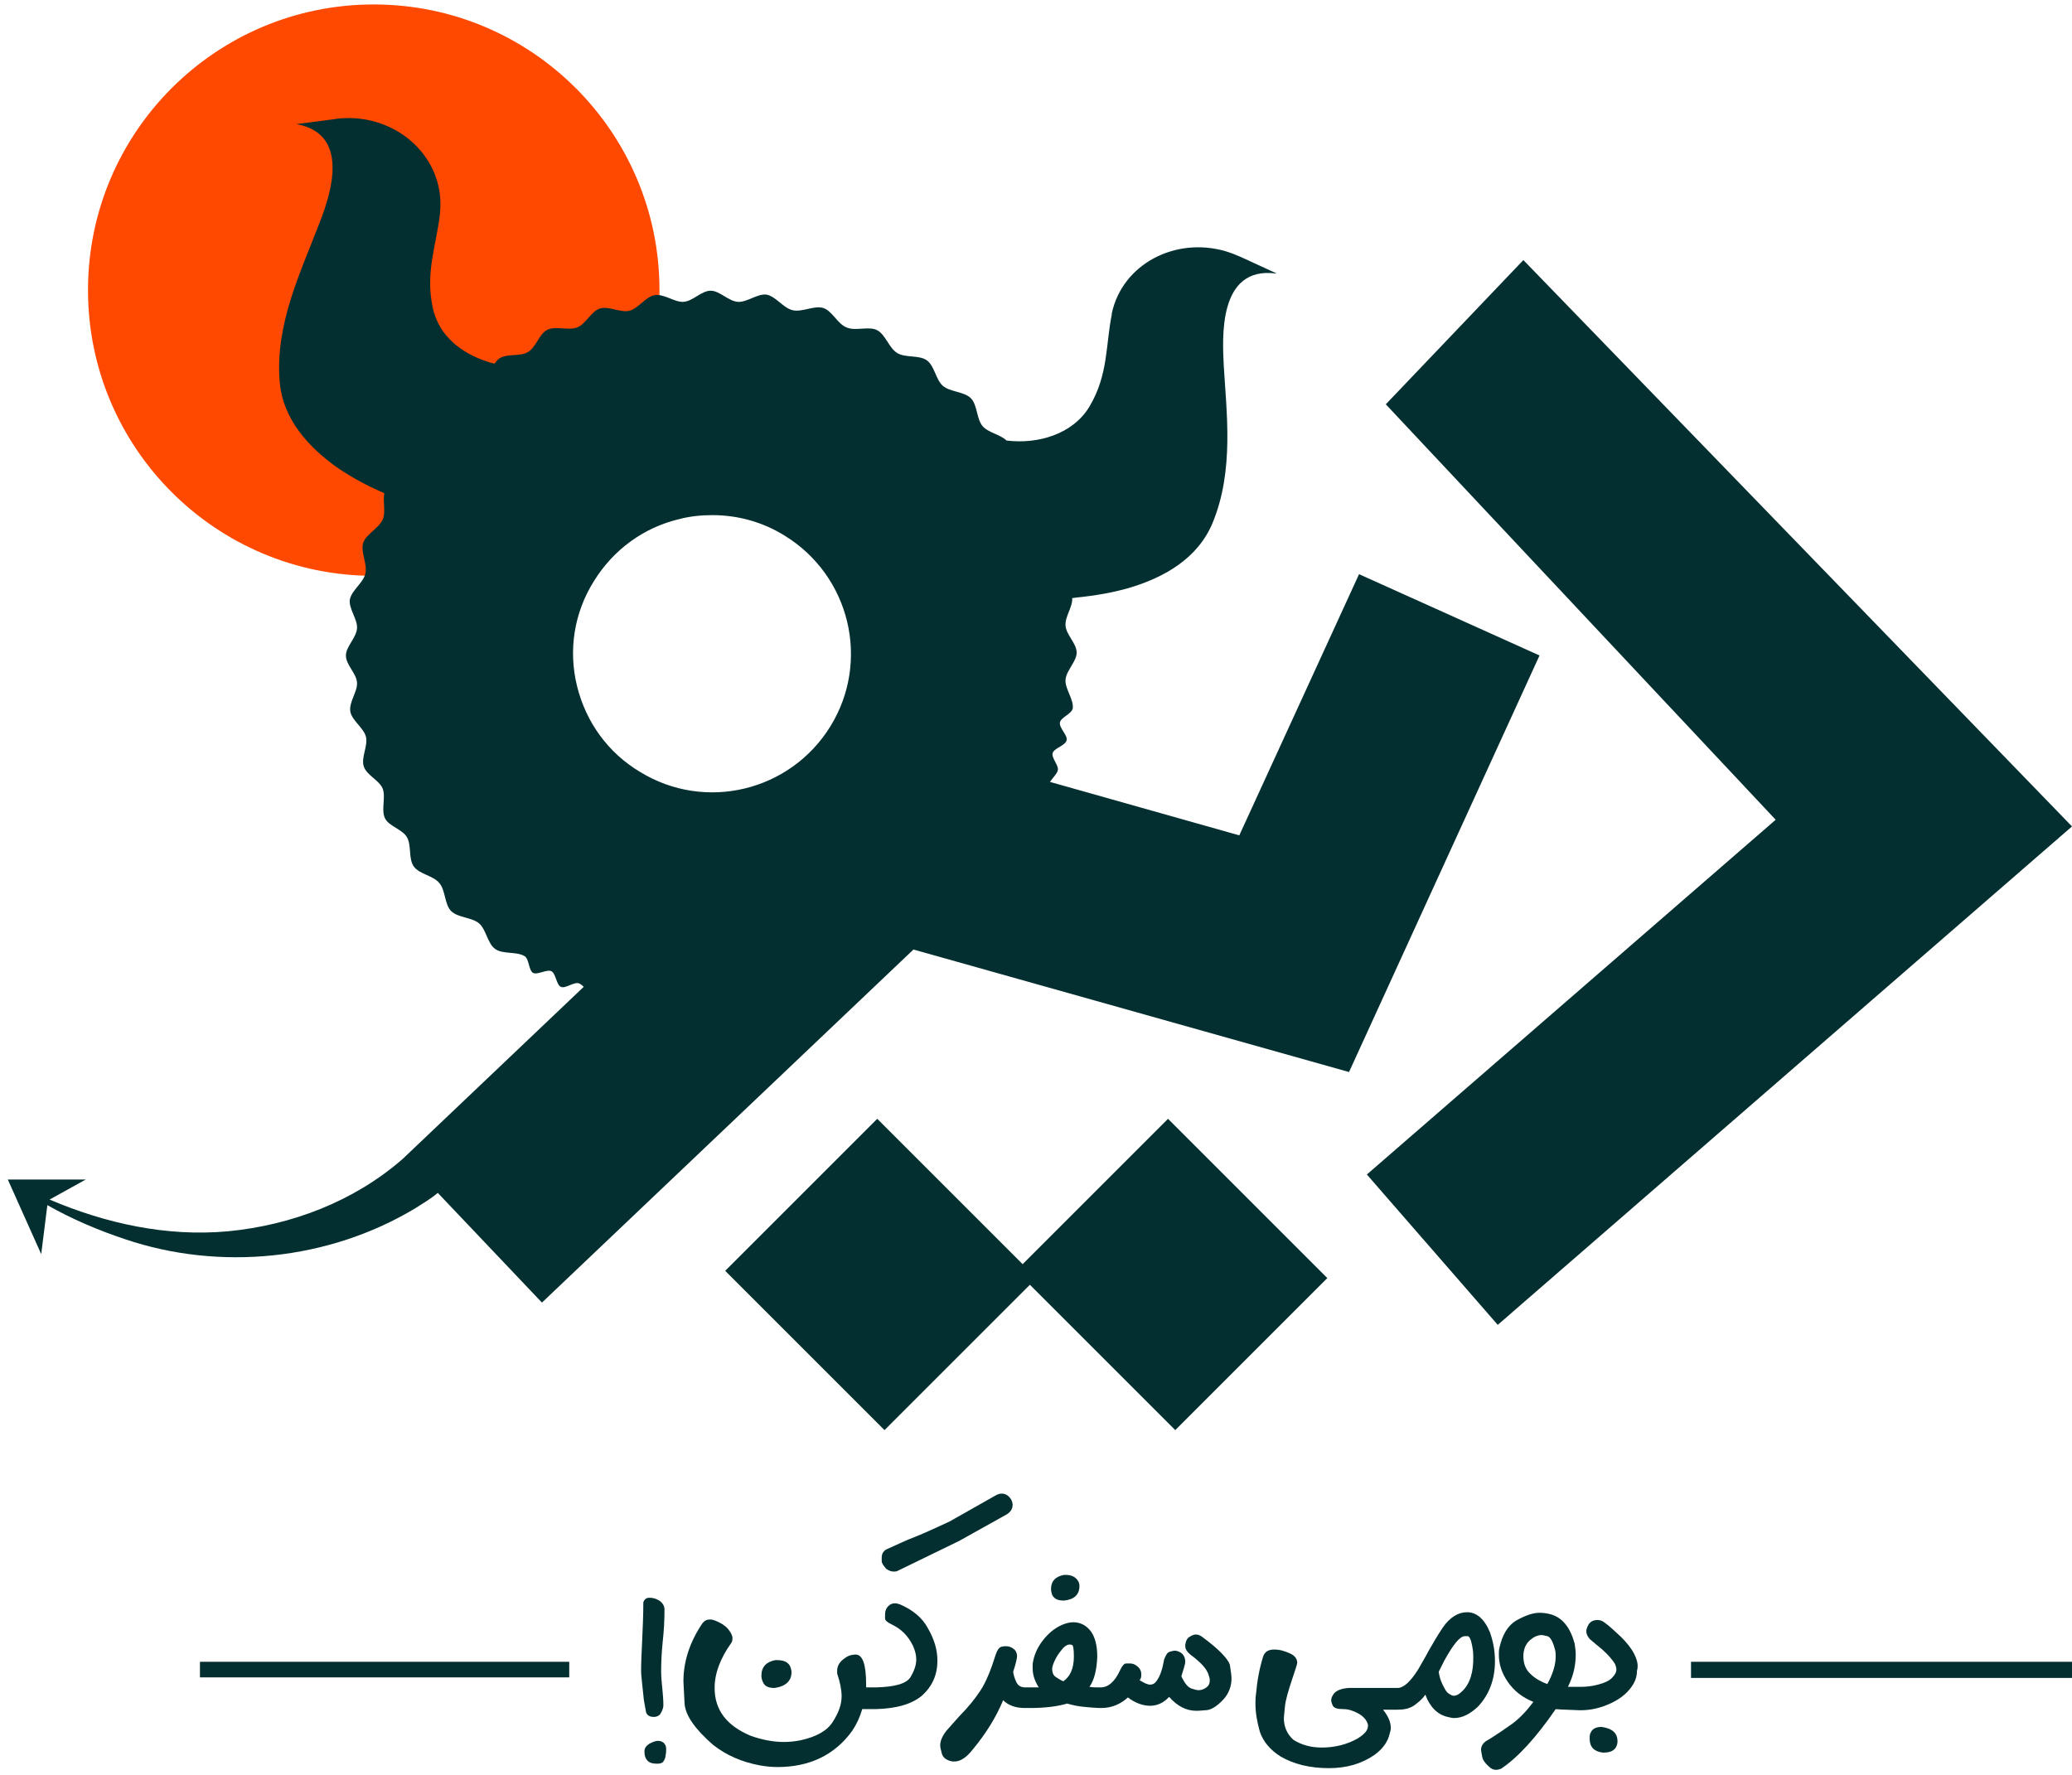 <?xml version="1.0" encoding="UTF-8"?> <svg xmlns="http://www.w3.org/2000/svg" xmlns:xlink="http://www.w3.org/1999/xlink" version="1.1" id="Layer_1" x="0px" y="0px" viewBox="0 0 372 318.8" style="enable-background:new 0 0 372 318.8;" xml:space="preserve"> <style type="text/css"> .st0{fill:#FF4800;} .st1{fill:#042F30;} </style> <g> <g> <circle class="st0" cx="67.1" cy="52.1" r="51.3"></circle> <g> <polygon class="st1" points="273.5,46.7 248.8,72.6 318.8,147.2 245.4,210.9 268.9,237.9 372,148.4 "></polygon> <polygon class="st1" points="183.6,227 157.5,200.9 130.2,228.2 158.8,256.8 184.9,230.7 211,256.8 238.3,229.5 209.7,200.9 "></polygon> <path class="st1" d="M244,103.1L222.5,150l-34-9.6c0.5-0.7,1.2-1.4,1.4-2c0.3-0.9-1.2-2.3-0.9-3.2c0.3-0.9,2.3-1.3,2.5-2.3 c0.2-0.9-1.4-2.2-1.2-3.2c0.2-0.9,2.1-1.5,2.3-2.5c0.2-1.6-1.4-3.5-1.3-5.1c0.1-1.7,2-3.3,2-4.9c0-1.7-1.9-3.2-2-4.9 c-0.1-1.6,1.3-3.3,1.2-4.9c0.8-0.1,1.4-0.2,1.7-0.2c2.7-0.3,5.6-0.8,8.4-1.6c6.5-1.9,12.5-5.4,15.1-11.7c3.9-9.4,2.5-19.8,2-28.4 c-0.2-4.6-1.1-17.7,9.3-16.4c0.1,0,0.1,0,0.2,0l-6.3-2.9c-0.9-0.4-1.9-0.8-2.9-1.1c-9-2.6-18.5,2.3-20.4,11.2c0,0.1,0,0.1,0,0.2 c-1.1,5.4-0.6,10.8-4,16.5c-3,5-9.3,6.8-14.9,6.1c-1.1-1.1-3.3-1.4-4.3-2.6c-1.1-1.3-0.9-3.8-2.1-5c-1.2-1.2-3.7-1.1-5-2.2 c-1.3-1.1-1.5-3.6-2.9-4.6c-1.4-1-3.8-0.4-5.3-1.3c-1.5-0.9-2.1-3.3-3.6-4.1c-1.5-0.8-3.9,0.2-5.5-0.5c-1.6-0.6-2.6-3-4.2-3.5 c-1.6-0.5-3.8,0.8-5.5,0.4c-1.7-0.4-3-2.5-4.7-2.8c-1.6-0.2-3.5,1.4-5.1,1.3c-1.7-0.1-3.3-2-4.9-2c-1.7,0-3.2,1.9-4.9,2 c-1.6,0.1-3.5-1.5-5.2-1.2c-1.6,0.3-2.9,2.4-4.5,2.8c-1.6,0.4-3.7-0.9-5.3-0.4c-1.6,0.5-2.5,2.8-4.1,3.4 c-1.5,0.6-3.8-0.3-5.3,0.4c-1.5,0.7-2,3.1-3.5,4c-1.4,0.9-3.8,0.2-5.2,1.2c-0.3,0.2-0.6,0.6-0.8,0.9c-0.4-0.1-0.9-0.2-1.4-0.4 c-4.6-1.5-8.6-4.6-9.7-9.6c-1.4-6.5,0.7-11.4,1.3-17c0-0.1,0-0.1,0-0.2c0.9-9-6.5-16.6-15.9-16.9c-1,0-2.1,0-3.1,0.2l-6.9,0.9 c0.1,0,0.2,0,0.2,0c10.3,1.9,5.5,14.1,3.8,18.4c-3.1,8.1-7.7,17.5-6.9,27.7c0.5,6.8,5.2,12,10.7,15.8c2.4,1.6,5,3,7.5,4.1 c0.1,0,0.3,0.1,0.6,0.3c-0.3,1.5,0.3,3.4-0.3,4.7c-0.7,1.6-3,2.6-3.5,4.2c-0.5,1.6,0.8,3.8,0.4,5.5c-0.4,1.7-2.5,3-2.8,4.7 c-0.2,1.6,1.4,3.5,1.3,5.1c-0.1,1.7-2,3.3-2,4.9c0,1.7,1.9,3.2,2,4.9c0.1,1.6-1.5,3.5-1.2,5.2c0.3,1.6,2.4,2.9,2.8,4.5 c0.4,1.6-0.9,3.7-0.4,5.3c0.5,1.6,2.8,2.5,3.4,4c0.6,1.5-0.3,3.8,0.4,5.3c0.7,1.5,3.2,2,4,3.5s0.2,3.8,1.2,5.2 c1,1.4,3.5,1.6,4.6,3c1.1,1.3,0.9,3.8,2.1,5c1.2,1.2,3.7,1.1,5,2.2c1.3,1.1,1.5,3.6,2.9,4.6c1.4,1,3.8,0.4,5.3,1.3 c0.8,0.5,0.7,2.5,1.5,3c0.8,0.4,2.5-0.7,3.3-0.3c0.8,0.4,0.9,2.5,1.7,2.8c0.8,0.4,2.4-1,3.3-0.6c0.4,0.2,0.6,0.4,0.8,0.6 l-32.5,30.9l0,0c-8.7,7.6-19.9,11.9-31.4,13c-11,1-21.9-1.4-32-5.7l6.5-3.6H1.4l6,13.4l1.1-8.8c4.4,2.5,9.1,4.5,13.9,6.1 c17.1,5.8,36.6,3.8,52.1-5.5c1.4-0.9,2.8-1.7,4.1-2.8l18.7,19.7l66.7-63.4l78.2,22l34.2-74.8L244,103.1L244,103.1z M103.6,123.2 c-1.6-6.5-0.5-13.2,3-18.8c3.5-5.7,9-9.7,15.4-11.2c1.9-0.5,3.9-0.7,5.9-0.7c4.5,0,9,1.2,13,3.7c11.7,7.2,15.4,22.5,8.2,34.2 c-7.2,11.7-22.5,15.4-34.2,8.2C109.2,135.2,105.2,129.7,103.6,123.2L103.6,123.2z"></path> </g> <g> <path class="st1" d="M116,307.5c0.2,0.5,0.6,0.8,1.4,0.8c0.6,0,1.1-0.3,1.3-0.8c0.3-0.5,0.4-1,0.4-1.3c0-1-0.1-2.1-0.2-3.1 s-0.2-2-0.2-3c0-1.8,0.1-3.6,0.3-5.5c0.2-1.8,0.3-3.7,0.3-5.6c0-0.6-0.3-1.1-0.8-1.5c-0.6-0.4-1.2-0.6-1.9-0.6 c-0.6,0-0.9,0.3-1.1,0.8c0,2.2-0.1,4.5-0.2,6.7c-0.1,2.1-0.2,4-0.2,5.7c0,0.6,0.2,2.4,0.5,5.2L116,307.5L116,307.5z"></path> <path class="st1" d="M118.1,312.6c-0.4,0-0.9,0.2-1.5,0.5c-0.6,0.4-0.9,0.8-0.9,1.4c0,0.8,0.2,1.3,0.6,1.7c0.4,0.4,1,0.5,1.7,0.5 c0.5,0,0.9-0.1,1.1-0.4c0.2-0.3,0.4-0.7,0.4-1.1c0.1-0.4,0.1-0.8,0.1-1.2c0-0.5-0.2-0.8-0.5-1.1 C118.8,312.7,118.5,312.6,118.1,312.6L118.1,312.6z"></path> <path class="st1" d="M139,303.1h0.1c2-0.3,3-1.3,3-2.8c0-0.4-0.1-0.8-0.3-1.2c-0.4-0.7-1.2-1-2.3-1h-0.3 c-1.6,0.3-2.5,1.2-2.5,2.8c0,0.4,0.1,0.8,0.3,1.2C137.3,302.8,138,303.1,139,303.1L139,303.1z"></path> <path class="st1" d="M161.6,288.1c-0.3-0.1-0.6-0.2-0.9-0.2c-0.4,0-0.8,0.1-1.1,0.4c-0.5,0.4-0.7,1-0.7,1.6c0,0.1,0,0.3,0,0.7 c0,0.4,0.4,0.7,1.2,1.1c1.7,0.8,2.9,2,3.8,3.8c0.4,0.9,0.6,1.7,0.6,2.5c0,0.9-0.3,1.9-1,3.1c-0.7,1.2-2.7,1.8-6.2,1.9h-1.8v-0.5 c0-3.6-0.6-5.4-1.9-5.4c-0.1,0-0.3,0-0.8,0.1c-0.5,0.1-1,0.4-1.7,1c-0.5,0.5-0.8,1.1-0.8,1.8l0,0.5c0.5,1.5,0.8,2.9,0.8,4.1 c0,1.4-0.5,2.9-1.6,4.6c-1,1.6-3,2.7-5.8,3.3c-1,0.2-2,0.3-3,0.3c-1.9,0-3.9-0.4-5.9-1.1c-4.3-1.8-6.5-4.6-6.5-8.6 c0-2.6,1-5.3,3-8.1c0.2-0.3,0.2-0.6,0.2-0.9c0-0.4-0.3-1-0.8-1.6s-1.3-1.1-2.3-1.5c-0.3-0.1-0.6-0.2-0.9-0.2 c-0.6,0-1,0.2-1.4,0.7c-2.3,3.4-3.4,6.9-3.4,10.4c0,0.4,0.1,1.7,0.2,3.9s1.9,4.7,5.1,7.5c2.4,1.9,5.2,3.1,8.4,3.7 c1.1,0.2,2.2,0.3,3.2,0.3c5.8,0,10.3-2.2,13.4-6.5c0.8-1.2,1.4-2.5,1.8-3.9h2.4c3.8-0.1,6.5-0.9,8.3-2.4c1.9-1.7,2.8-3.8,2.8-6.3 c0-2-0.6-3.9-1.7-5.8C165.6,290.5,163.9,289.1,161.6,288.1L161.6,288.1z"></path> <path class="st1" d="M160.4,282.2c0.2,0,0.5,0,0.7-0.1l11.1-5.4l8.6-4.8c0.6-0.4,1-0.9,1-1.7c0-0.3-0.1-0.7-0.3-1 c-0.4-0.6-0.9-1-1.7-1c-0.3,0-0.6,0.1-1,0.3l-8.3,4.7c-2.4,1.1-4.5,2.1-6.3,2.8c-1.6,0.6-3.2,1.4-4.8,2.1 c-0.8,0.3-1.1,0.9-1.1,1.6v0.6c0,0.4,0.3,0.8,0.8,1.4C159.5,282,160,282.2,160.4,282.2L160.4,282.2z"></path> <path class="st1" d="M190.9,287.4h0.2c1.8-0.2,2.7-1.1,2.7-2.6c0-0.4-0.1-0.7-0.3-1c-0.4-0.6-1.1-1-2.1-1h-0.4 c-1.5,0.3-2.3,1.1-2.3,2.5c0,0.4,0.1,0.8,0.2,1.1C189.3,287.1,189.9,287.4,190.9,287.4L190.9,287.4z"></path> <path class="st1" d="M215.8,293.9c-0.4-0.3-0.8-0.4-1.1-0.4c-0.3,0-0.6,0.1-1.1,0.4c-0.4,0.2-0.7,0.7-0.8,1.4l0,0.3 c0,0.5,0.3,1,0.9,1.5c1.9,1.4,3,2.6,3.3,3.7c0.1,0.3,0.2,0.6,0.2,0.9c0,0.6-0.2,1-0.6,1.3c-0.4,0.3-0.9,0.5-1.4,0.5 c-0.3,0-0.7-0.1-1.3-0.3c-0.6-0.2-1.2-0.9-1.8-2.2c0.4-1.3,0.7-2.2,0.7-2.6c0-0.6-0.2-1.1-0.6-1.5c-0.4-0.3-0.9-0.5-1.3-0.5 c-0.2,0-0.5,0.1-0.9,0.2c-0.4,0.1-0.7,0.6-1,1.4c-0.3,1.7-0.7,3-1.4,3.9c-0.3,0.4-0.6,0.6-1.1,0.6c-0.5,0-1.1-0.3-1.9-0.8 l0.2-0.3c0.1-0.3,0.1-0.5,0.1-0.8c0-0.5-0.2-0.9-0.5-1.2c-0.4-0.4-0.9-0.7-1.5-0.7c-0.1,0-0.3,0-0.7,0c-0.4,0-0.7,0.4-1.1,1.2 c-0.9,2-2.1,3.1-3.5,3.1c-0.8,0-1.5,0-2-0.1c0.9-1.3,1.3-3.1,1.4-5.4c0-2-0.4-3.5-1.1-4.5c-0.8-1.1-1.9-1.7-3.2-1.7 c-0.7,0-1.4,0.2-2.1,0.5c-1.3,0.6-2.4,1.5-3.4,2.8c-1,1.3-1.6,2.7-1.8,4.2l0,0.8c0,1.2,0.4,2.3,1.1,3.4h-2.4 c-0.8,0-1.3-0.3-1.6-0.9c-0.3-0.6-0.5-1.2-0.6-1.9c0.5-1.5,0.7-2.5,0.7-2.8c0-0.5-0.2-1-0.6-1.3c-0.4-0.3-0.8-0.5-1.4-0.5 c-0.1,0-0.4,0-0.8,0.1c-0.4,0.1-0.7,0.5-1,1.3c-0.9,2.9-1.8,5.1-2.8,6.6c-1,1.5-2.2,3-3.7,4.5c-0.7,0.8-1.5,1.7-2.4,2.7 c-0.7,0.9-1.1,1.8-1.1,2.6c0,0.3,0.1,0.8,0.3,1.5c0.2,0.7,0.8,1.2,1.9,1.4c0.1,0,0.3,0,0.4,0c1,0,2.1-0.7,3.2-2.1 c2.5-3,4.3-6,5.5-8.9c0.9,0.9,2.2,1.4,3.9,1.4c0,0,0,0,0,0h0.9c2.8,0,5-0.3,6.7-0.8c1,0.3,2,0.5,3.1,0.6c1.1,0.1,2.1,0.2,3,0.2 l0,0c0,0,0,0,0,0c0,0,0,0,0,0l0,0c1.9,0,3.5-0.7,4.8-1.9c1.3,1,2.7,1.5,4,1.5c1.2,0,2.4-0.5,3.4-1.6c1.5,1.7,3.1,2.5,4.9,2.5 c0.1,0,0.6,0,1.6-0.1c1,0,2.1-0.7,3.3-2c0.9-1,1.4-2.3,1.4-3.7c0-0.4-0.1-1.3-0.3-2.5C220.4,297.8,218.8,296.1,215.8,293.9 L215.8,293.9z M190.9,301.9c-0.5-0.2-0.9-0.5-1.4-0.8c-0.4-0.3-0.6-0.8-0.6-1.4c0-0.4,0.2-1,0.6-1.8c0.4-0.8,0.9-1.4,1.4-2 c0.4-0.4,0.8-0.6,1.1-0.6c0.1,0,0.3,0,0.5,0.1c0.2,0.1,0.3,0.8,0.3,2.1C192.8,299.6,192.1,301.1,190.9,301.9L190.9,301.9z"></path> <path class="st1" d="M267.5,293.1c-1-2.4-2.4-3.6-4.1-3.6c-1.6,0-3.1,0.9-4.4,2.8c-1,1.5-1.8,2.9-2.6,4.3c-0.5,1-1.2,2.1-1.8,3.2 c-1.4,2.2-2.6,3.3-3.7,3.3h-8.8c-1.2,0.1-2.1,0.4-2.6,1c-0.3,0.4-0.5,0.8-0.5,1.2c0,0.2,0.1,0.6,0.3,1s0.8,0.6,1.9,0.6 c0.9,0,1.8,0.3,2.7,0.8c0.9,0.5,1.5,1.2,1.7,2l0,0.2c0,0.8-0.6,1.5-1.9,2.3c-1.8,1-3.9,1.6-6.4,1.6c-2,0-3.7-0.5-5.1-1.4 c-1.1-1-1.7-2.3-1.7-3.9c0-0.3,0.1-0.9,0.2-2.1c0.1-1.1,0.6-2.8,1.3-4.9c0.6-1.8,0.9-2.7,0.9-2.9c0-0.7-0.4-1.3-1.3-1.7 s-1.8-0.7-2.8-0.7c-1.1,0-1.7,0.4-2,1.2c-0.7,2.2-1.1,4.5-1.3,6.8c-0.1,0.6-0.1,1.1-0.1,1.7c0,1.7,0.3,3.3,0.8,5.1 c0.6,1.7,1.8,3.2,3.7,4.4c2.4,1.4,5.3,2.1,8.7,2.1c3.2,0,5.9-0.8,8.2-2.4c1.5-1.1,2.4-2.4,2.7-3.8c0.1-0.3,0.2-0.7,0.2-1 c0-1.1-0.5-2.2-1.4-3.3h2.7c1.1,0,2-0.2,2.8-0.7c0.7-0.5,1.5-1.1,2.1-2c0.8,2.2,2.2,3.6,4,4c0.4,0.1,0.8,0.2,1.2,0.2 c1.4,0,2.8-0.7,4.2-2c2.1-2.2,3.1-5,3.1-8.2C268.4,296.5,268.1,294.8,267.5,293.1L267.5,293.1z M262.5,303.7 c-0.5,0.5-1,0.8-1.5,0.8c-0.2,0-0.5-0.1-0.9-0.4c-0.4-0.2-0.7-0.8-1.1-1.6c-0.4-0.8-0.6-1.6-0.7-2.3l1-2c1.6-2.9,2.8-4.4,3.7-4.4 c0,0,0.2,0,0.5,0c0.3,0,0.6,0.6,0.8,1.7c0.1,0.5,0.2,1.1,0.2,1.8C264.6,300.2,263.9,302.4,262.5,303.7L262.5,303.7z"></path> <path class="st1" d="M293.4,297c-0.5-1-1.3-2-2.4-3.1c-1.1-1-2-1.9-3-2.6c-0.4-0.3-0.8-0.4-1.2-0.4c-1,0-1.6,0.5-1.9,1.5 c-0.1,0.2-0.1,0.3-0.1,0.5c0,0.5,0.2,0.9,0.6,1.4l1.3,1.1c1.3,1,2.4,2.1,3.2,3.3c0.2,0.4,0.3,0.8,0.3,1.1c0,0.5-0.3,1-0.8,1.5 c-0.5,0.5-1.3,0.9-2.5,1.2c-1.1,0.3-2.2,0.4-3.1,0.4h-2.3c1-2,1.4-3.9,1.4-5.8c0-0.7-0.1-1.3-0.2-2c-0.8-2.9-2.2-4.6-4.2-5.2 c-0.7-0.2-1.4-0.3-2.1-0.3c-1.2,0-2.6,0.5-4.2,1.4c-1.5,0.9-2.5,2.6-3,4.9c-0.1,0.4-0.1,0.8-0.1,1.2c0,1.7,0.5,3.3,1.6,4.9 c1.1,1.6,2.6,2.8,4.6,3.6c-1.2,1.6-2.5,3-3.9,4c-1.4,1-2.6,1.8-3.7,2.5c-0.3,0.2-0.7,0.4-1,0.6c-0.5,0.4-0.8,0.9-0.8,1.5 c0,0.2,0.1,0.6,0.2,1.2c0.1,0.6,0.5,1.2,1.2,1.8c0.4,0.4,0.8,0.6,1.3,0.6c0.3,0,0.6-0.1,0.9-0.2c3-2,6.3-5.6,9.8-10.7 c1,0.1,2.4,0.1,4.3,0.2l0,0h0.2c1.8,0,3.6-0.4,5.5-1.3s3.2-2.1,4-3.5c0.4-0.7,0.6-1.5,0.6-2.3C294.2,299,293.9,298,293.4,297 L293.4,297z M277.8,302.4c-1.1-0.4-2.2-1-3-1.8c-0.9-0.8-1.3-1.9-1.3-3.2c0-1.2,0.4-2.2,1.2-2.9c0.7-0.6,1.4-0.9,2.1-0.9 c0.2,0,0.5,0.1,1,0.2c0.5,0.1,1,0.9,1.4,2.5c0.1,0.4,0.1,0.8,0.1,1.2C279.3,298.9,278.8,300.6,277.8,302.4L277.8,302.4z"></path> <path class="st1" d="M287.6,310.1h-0.1c-0.9,0-1.6,0.3-1.9,1c-0.2,0.3-0.2,0.7-0.2,1.1c0,1.5,0.8,2.3,2.3,2.5h0.3 c1,0,1.7-0.3,2.1-0.9c0.2-0.4,0.3-0.7,0.3-1.1C290.4,311.2,289.5,310.4,287.6,310.1L287.6,310.1z"></path> </g> </g> <g> <rect x="303.6" y="298.4" class="st1" width="68.4" height="2.9"></rect> <rect x="35.9" y="298.4" class="st1" width="66.3" height="2.8"></rect> </g> </g> </svg> 